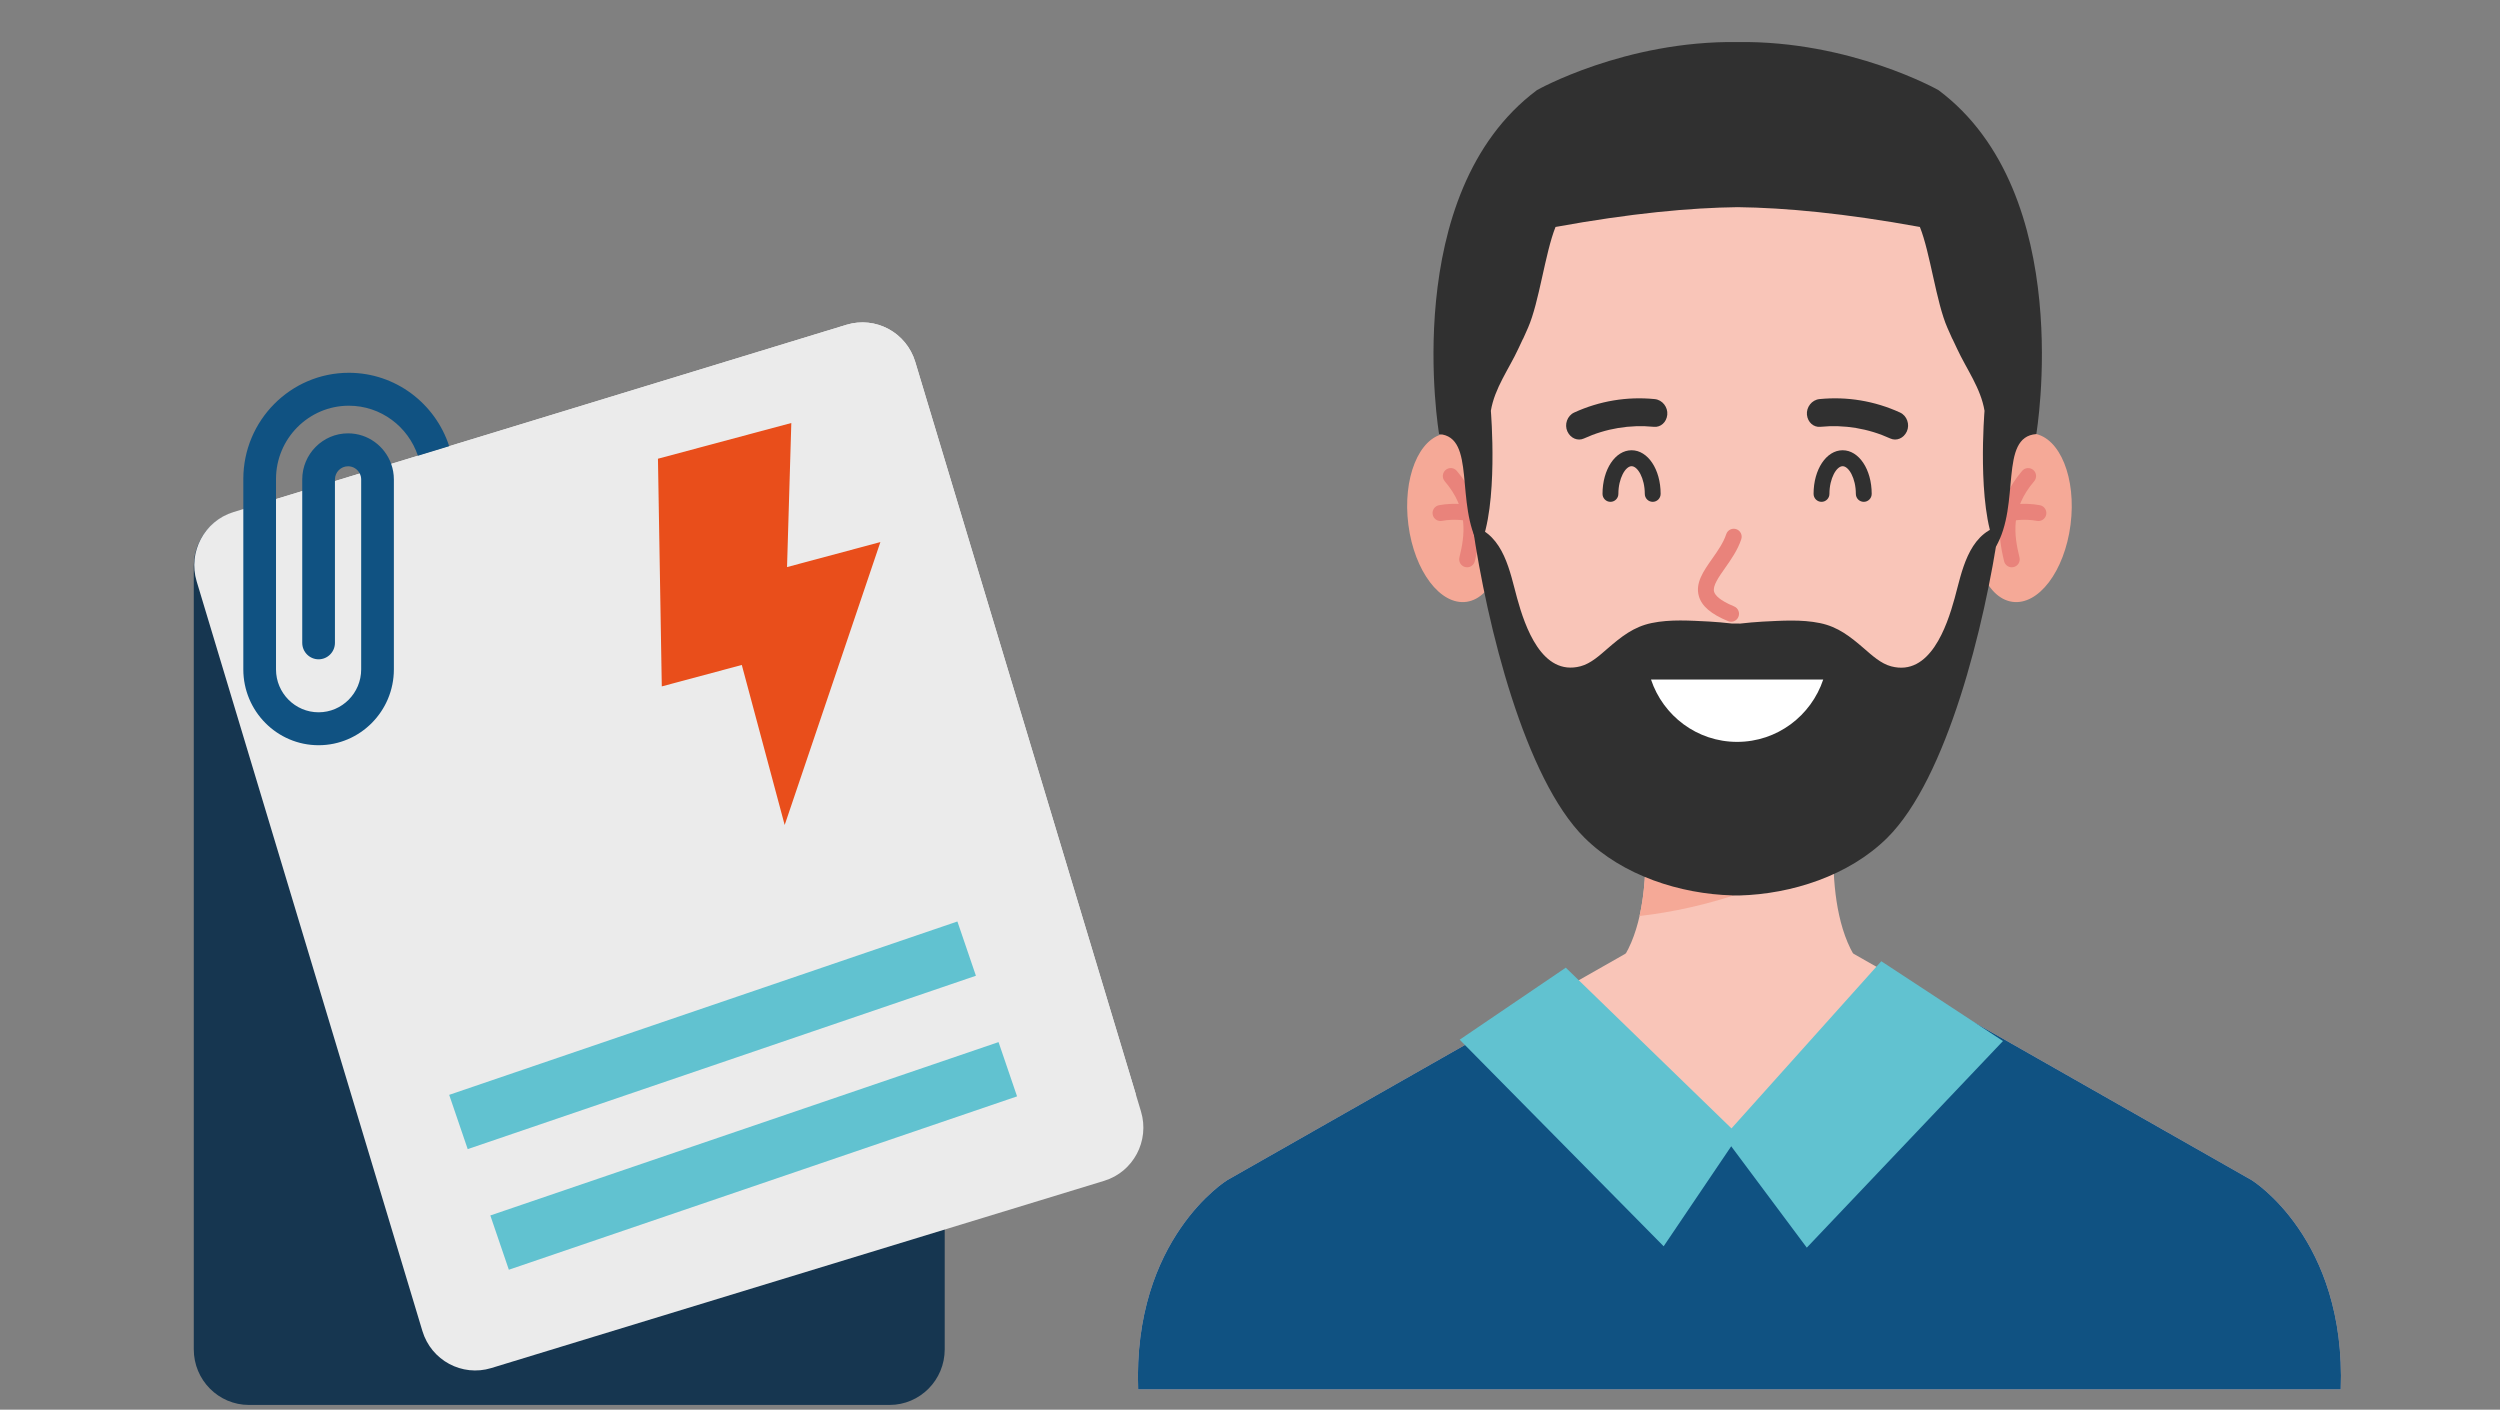 <svg width="321" height="181" viewBox="0 0 321 181" fill="none" xmlns="http://www.w3.org/2000/svg">
<rect x="0" y="0" width="321" height="181" fill="#808080" stroke="none"/>
<g clip-path="url(#clip0_421_2530)">
<path d="M300.55 178.396C301.265 158.992 289.114 151.529 289.114 151.529L237.926 122.423H208.764L157.578 151.529C157.578 151.529 145.427 158.992 146.141 178.396H300.55Z" fill="#F9C5B8"/>
<path d="M205.123 126.188H241.569C233.494 121.802 235.67 104.941 235.67 104.941H211.022C211.022 104.941 213.198 121.802 205.123 126.188Z" fill="#F9C5B8"/>
<path d="M210.517 117.617C219.224 116.617 227.747 113.681 235.407 109.342C235.437 106.753 235.67 104.941 235.67 104.941H211.022C211.022 104.941 211.876 111.585 210.517 117.617Z" fill="#F5A997"/>
<path d="M265.857 67.379C265.089 73.342 261.735 77.771 258.363 77.27C254.991 76.768 252.88 71.527 253.646 65.563C254.413 59.599 257.769 55.171 261.141 55.672C264.512 56.173 266.624 61.414 265.857 67.379Z" fill="#F5A997"/>
<path d="M258.315 72.842C257.858 72.842 257.442 72.529 257.327 72.063C256.487 68.64 256.106 64.585 259.645 60.455C260.012 60.028 260.655 59.979 261.081 60.349C261.506 60.718 261.554 61.364 261.187 61.793C258.114 65.377 258.603 68.721 259.303 71.572C259.438 72.121 259.105 72.676 258.559 72.811C258.478 72.832 258.396 72.842 258.315 72.842Z" fill="#E9837B"/>
<path d="M261.736 66.898C261.673 66.898 261.609 66.892 261.545 66.88C259.912 66.569 258.228 66.878 258.211 66.88C257.656 66.982 257.128 66.617 257.023 66.063C256.919 65.508 257.281 64.973 257.833 64.868C257.915 64.851 259.901 64.481 261.925 64.868C262.477 64.973 262.839 65.509 262.735 66.065C262.642 66.556 262.215 66.898 261.736 66.898Z" fill="#E9837B"/>
<path d="M180.835 67.379C181.602 73.342 184.957 77.771 188.329 77.27C191.7 76.768 193.812 71.527 193.046 65.563C192.278 59.599 188.923 55.171 185.551 55.672C182.179 56.173 180.068 61.414 180.835 67.379Z" fill="#F5A997"/>
<path d="M188.377 72.842C188.296 72.842 188.214 72.832 188.133 72.811C187.586 72.676 187.253 72.121 187.388 71.572C188.088 68.72 188.578 65.377 185.505 61.792C185.138 61.364 185.186 60.717 185.611 60.348C186.037 59.978 186.68 60.027 187.046 60.455C190.586 64.584 190.204 68.64 189.364 72.062C189.249 72.529 188.834 72.842 188.377 72.842Z" fill="#E9837B"/>
<path d="M184.956 66.898C184.476 66.898 184.05 66.556 183.957 66.065C183.853 65.509 184.215 64.974 184.767 64.868C186.791 64.481 188.776 64.852 188.859 64.868C189.411 64.974 189.774 65.51 189.669 66.065C189.565 66.621 189.026 66.983 188.48 66.88C188.451 66.875 186.775 66.57 185.147 66.88C185.083 66.892 185.019 66.898 184.956 66.898Z" fill="#E9837B"/>
<path d="M257.495 53.088C256.89 36.074 246.508 15.056 225.221 15.171H223.046H220.87C199.583 15.056 189.202 36.074 188.596 53.088C187.989 70.189 193.202 89.912 203.791 100.401C208.755 105.317 216.285 107.682 223.046 107.801C229.805 107.682 237.335 105.317 242.3 100.401C252.89 89.912 258.102 70.189 257.495 53.088Z" fill="#F9C5B8"/>
<path d="M248.893 11.568C248.893 11.568 237.622 5.199 223.121 5.399C208.618 5.199 197.349 11.568 197.349 11.568C179.536 24.877 184.779 55.735 184.779 55.735C189.605 56.088 186.758 64.723 189.993 70.241C192.442 64.948 191.427 52.749 191.427 52.749C191.903 49.843 193.749 47.38 194.958 44.766C196.199 42.081 195.011 44.791 196.199 42.081C197.64 38.793 198.393 32.474 199.729 29.142C209.379 27.383 217.045 26.675 223.121 26.6C229.196 26.675 236.861 27.383 246.513 29.142C247.847 32.474 248.601 38.793 250.042 42.081C251.231 44.791 250.042 42.081 251.283 44.766C252.492 47.38 254.337 49.843 254.813 52.749C254.813 52.749 253.799 64.948 256.248 70.241C259.483 64.724 256.636 56.088 261.462 55.735C261.461 55.735 266.705 24.877 248.893 11.568Z" fill="#303030"/>
<path d="M212.209 64.436C211.647 64.436 211.191 63.977 211.191 63.412C211.191 61.411 210.28 59.86 209.496 59.86C208.712 59.86 207.8 61.411 207.8 63.412C207.8 63.977 207.344 64.436 206.782 64.436C206.22 64.436 205.763 63.977 205.763 63.412C205.763 60.272 207.403 57.812 209.496 57.812C211.588 57.812 213.226 60.272 213.226 63.412C213.227 63.977 212.771 64.436 212.209 64.436Z" fill="#303030"/>
<path d="M239.309 64.436C238.747 64.436 238.291 63.977 238.291 63.412C238.291 61.411 237.379 59.86 236.595 59.86C235.811 59.86 234.9 61.411 234.9 63.412C234.9 63.977 234.444 64.436 233.881 64.436C233.32 64.436 232.863 63.977 232.863 63.412C232.863 60.272 234.502 57.812 236.594 57.812C238.687 57.812 240.326 60.272 240.326 63.412C240.327 63.977 239.871 64.436 239.309 64.436Z" fill="#303030"/>
<path d="M252.321 130.608L289.114 151.529C289.114 151.529 301.265 158.992 300.55 178.396H146.141C145.427 158.992 157.577 151.529 157.577 151.529L194.369 130.608C194.369 130.608 207.854 145.23 222.885 145.23C237.917 145.23 252.321 130.608 252.321 130.608Z" fill="#105282"/>
<path d="M214.078 53.259C213.978 54.233 213.214 54.885 212.371 54.804C209.275 54.5 206.198 55.013 203.365 56.306C202.593 56.657 201.66 56.288 201.253 55.398C200.846 54.512 201.225 53.378 202.134 52.965C205.383 51.481 208.912 50.892 212.462 51.242C213.455 51.338 214.179 52.288 214.078 53.259Z" fill="#303030"/>
<path d="M232.012 53.259C232.113 54.233 232.877 54.885 233.721 54.804C236.816 54.5 239.893 55.013 242.726 56.306C243.498 56.657 244.43 56.288 244.838 55.398C245.245 54.512 244.865 53.378 243.957 52.965C240.709 51.481 237.178 50.892 233.628 51.242C232.636 51.338 231.913 52.288 232.012 53.259Z" fill="#303030"/>
<path d="M222.273 79.833C222.144 79.833 222.013 79.808 221.886 79.756C219.697 78.85 218.505 77.832 218.136 76.553C217.649 74.865 218.717 73.344 219.849 71.734C220.557 70.726 221.289 69.683 221.646 68.593C221.821 68.056 222.398 67.766 222.93 67.94C223.464 68.117 223.755 68.695 223.58 69.232C223.128 70.615 222.269 71.838 221.511 72.916C220.671 74.112 219.877 75.242 220.091 75.982C220.213 76.405 220.758 77.075 222.66 77.862C223.18 78.077 223.428 78.675 223.215 79.198C223.053 79.594 222.673 79.833 222.273 79.833Z" fill="#E9837B"/>
<path d="M250.972 76.83C249.974 80.447 247.795 86.868 242.831 85.559C241.496 85.207 240.361 84.145 239.342 83.266C237.583 81.751 236.013 80.487 233.696 80.007C231.296 79.51 228.756 79.698 226.328 79.815C225.389 79.86 224.376 79.968 223.344 80.077V80.066H222.429C221.396 79.957 220.383 79.849 219.445 79.804C217.018 79.687 214.476 79.499 212.077 79.996C209.76 80.477 208.189 81.74 206.431 83.255C205.411 84.135 204.277 85.196 202.943 85.548C197.978 86.857 195.799 80.436 194.801 76.819C193.884 73.498 193.111 68.705 189.078 67.528C190.933 80.328 195.782 99.972 203.462 107.579C208.356 112.427 215.742 114.789 222.429 114.968V114.979H223.344C230.031 114.8 237.416 112.438 242.311 107.59C249.991 99.983 254.84 80.339 256.694 67.539C252.662 68.716 251.889 73.509 250.972 76.83Z" fill="#303030"/>
<path d="M211.988 87.249C213.537 91.902 217.899 95.258 223.046 95.258C228.194 95.258 232.554 91.902 234.103 87.249H211.988Z" fill="white"/>
<path d="M187.423 133.496L201.048 124.248L223.238 145.775L213.613 160.023L187.423 133.496Z" fill="#61C2D0"/>
<path d="M257.182 133.671L241.557 123.423L221.367 145.95L231.992 160.198L257.182 133.671Z" fill="#61C2D0"/>
</g>
<g clip-path="url(#clip1_421_2530)">
<path d="M121.301 72.681V173.255C121.301 177.199 118.128 180.395 114.213 180.395H31.969C28.054 180.395 24.881 177.198 24.881 173.255V72.681C24.881 68.738 28.055 65.541 31.969 65.541H114.213C118.128 65.541 121.301 68.738 121.301 72.681Z" fill="#163650"/>
<path d="M141.777 151.617L63.076 175.66C59.329 176.804 55.372 174.673 54.236 170.902L25.253 74.654C24.114 70.882 26.23 66.894 29.977 65.75L31.508 65.282L108.678 41.704C112.425 40.56 116.382 42.691 117.518 46.465L145.846 140.528L146.503 142.713C147.639 146.484 145.524 150.473 141.777 151.617Z" fill="#EBEBEB"/>
<path d="M145.846 140.528L68.672 164.103C64.925 165.247 60.969 163.117 59.833 159.345L31.508 65.282L108.678 41.704C112.425 40.56 116.382 42.691 117.518 46.465L145.846 140.528Z" fill="#EBEBEB"/>
<path d="M57.675 57.289L53.657 58.515C52.411 54.786 48.908 52.094 44.791 52.094C39.634 52.094 35.439 56.319 35.439 61.514V85.951C35.439 88.987 37.893 91.459 40.907 91.459C43.921 91.459 46.375 88.987 46.375 85.951V61.567C46.375 61.291 46.311 61.029 46.191 60.798C45.913 60.248 45.346 59.87 44.691 59.87C43.762 59.87 43.006 60.631 43.006 61.567V82.541C43.006 83.708 42.066 84.655 40.907 84.655C39.749 84.655 38.808 83.708 38.808 82.541V61.567C38.808 58.3 41.447 55.642 44.691 55.642C47.237 55.642 49.409 57.28 50.226 59.563C50.45 60.189 50.573 60.865 50.573 61.567V85.951C50.573 91.318 46.235 95.687 40.907 95.687C35.577 95.687 31.242 91.318 31.242 85.951V61.514C31.242 53.988 37.32 47.866 44.791 47.866C50.8 47.866 55.906 51.826 57.675 57.289Z" fill="#105282"/>
<path d="M84.481 58.901L84.973 88.134L95.247 85.381L100.753 105.929L113.042 69.601L101.056 72.812L101.605 54.312L84.481 58.901Z" fill="#E94E1B"/>
<rect x="57.675" y="140.578" width="68.947" height="7.363" transform="rotate(-18.836 57.675 140.578)" fill="#61C2D0"/>
<rect x="62.958" y="156.065" width="68.947" height="7.363" transform="rotate(-18.836 62.958 156.065)" fill="#61C2D0"/>
</g>
<defs>
<clipPath id="clip0_421_2530">
<rect width="172" height="173" fill="white" transform="translate(137.346 5.395)"/>
</clipPath>
<clipPath id="clip1_421_2530">
<rect width="138" height="139" fill="white" transform="translate(16.846 41.395)"/>
</clipPath>
</defs>
</svg>
